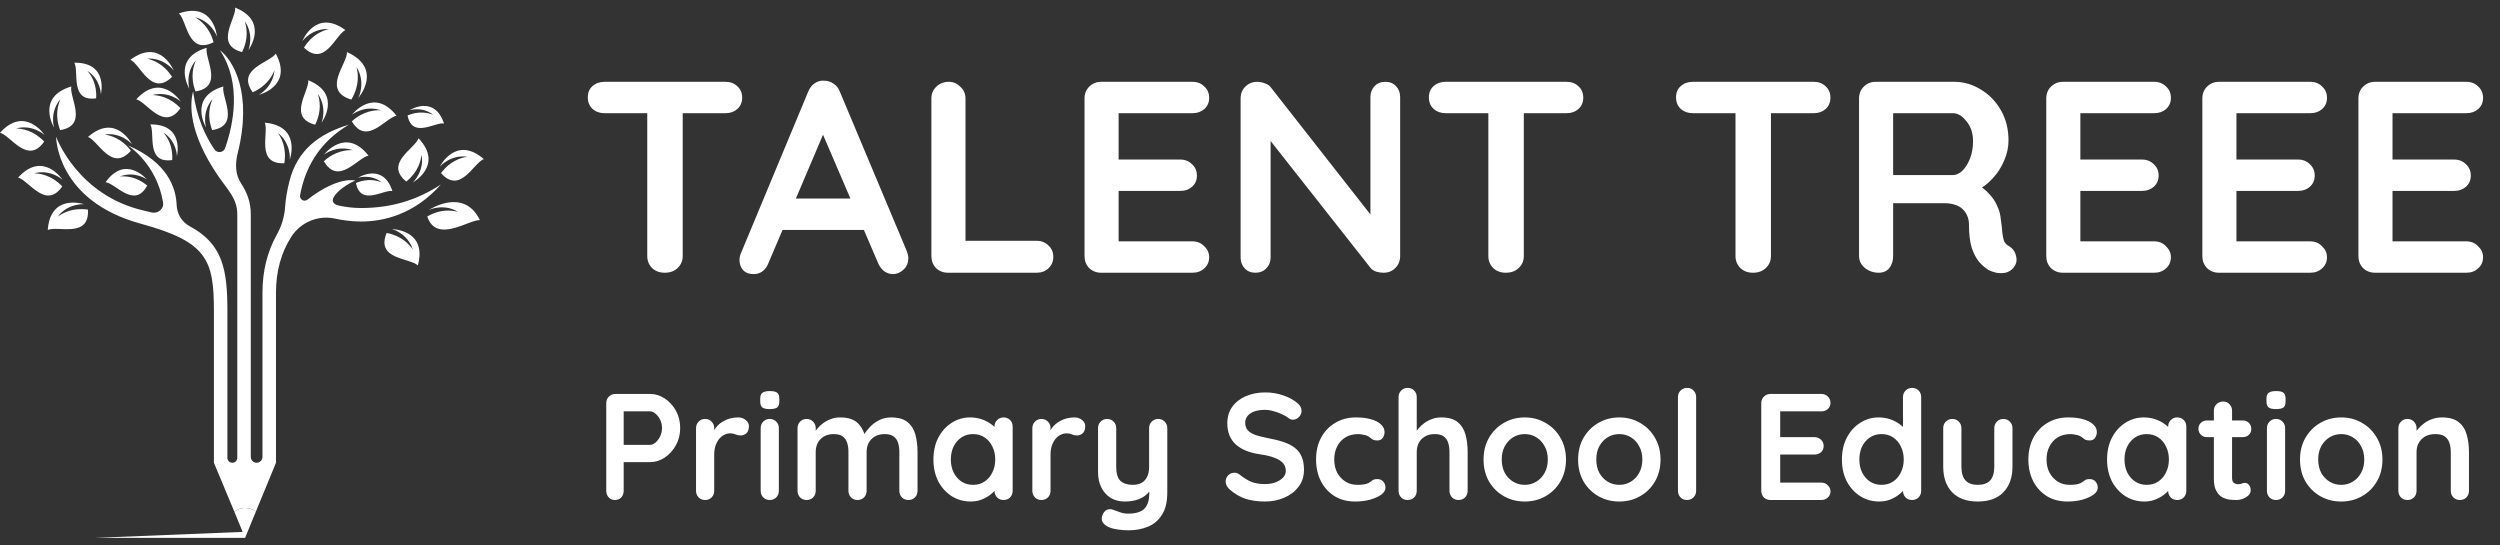<svg xmlns="http://www.w3.org/2000/svg" width="165" height="36" viewBox="0 0 165 36" fill="none"><rect x="0" y="0" width="165" height="36" fill="#333333" stroke="none"/><path d="M29.098 12.176C27.576 13.175 25.89 13.727 23.835 13.73C23.833 13.73 23.831 13.73 23.828 13.73C23.313 13.73 22.84 13.664 22.436 13.585C21.163 13.338 22.794 12.158 23.456 11.92C23.456 11.92 22.365 11.572 20.287 13.18C20.069 13.349 19.758 13.163 19.805 12.891C19.845 12.659 19.9 12.414 19.971 12.161C20.451 10.463 21.477 9.144 23.024 8.232C21.074 8.811 19.626 9.896 19.103 11.956C18.94 12.599 18.847 13.183 18.817 13.659C18.776 14.308 18.579 14.934 18.262 15.502C17.639 16.618 17.323 17.896 17.323 19.32V30.156C17.323 30.369 17.15 30.542 16.937 30.542C16.724 30.542 16.552 30.369 16.552 30.156V14.155C16.552 13.314 16.288 12.676 15.912 12.105C15.526 11.521 15.514 10.803 15.685 10.123C16.69 6.124 15.38 3.972 14.517 3.315C15.968 5.512 15.405 8.204 14.86 9.77C14.752 10.081 14.339 10.133 14.154 9.861C13.552 8.978 12.997 7.818 12.742 6.034C12.537 6.839 12.401 8.699 14.417 11.639C15.049 12.559 15.661 13.104 15.661 14.154V30.215C15.661 30.396 15.515 30.542 15.334 30.542C15.154 30.542 15.008 30.396 15.008 30.215V20.508C15.008 17.809 14.708 16.101 12.527 14.936C12.004 14.658 11.681 14.118 11.658 13.526C11.613 12.349 11.022 10.7 8.429 9.589C8.429 9.589 10.34 10.778 10.764 13.369C10.833 13.788 10.415 14.125 10.003 14.021C9.839 13.979 9.67 13.938 9.496 13.899C5.115 12.901 3.715 9.059 3.702 9.021C3.702 9.021 3.702 13.242 9.298 14.767C13.656 15.955 14.118 17.139 14.118 20.508V30.543L15.468 33.775C15.73 33.575 16.229 33.347 16.894 33.75L18.215 30.543V19.321C18.215 17.913 18.549 16.685 19.226 15.627C19.844 14.662 21.002 14.181 22.12 14.429C22.596 14.535 23.167 14.617 23.798 14.62C23.808 14.62 23.818 14.62 23.828 14.62C25.294 14.62 27.326 14.172 29.098 12.176Z" fill="white"></path><path d="M25.877 15.12C25.877 15.12 26.899 15.393 27.247 16.468C27.013 16.137 26.527 15.57 25.518 15.374C24.782 17.139 27.057 17.017 27.577 17.517C28.222 15.155 25.877 15.12 25.877 15.12Z" fill="white"></path><path d="M21.374 10.642C22.348 12.287 23.611 10.391 24.323 10.274C22.815 8.344 21.384 10.203 21.384 10.203C21.384 10.203 22.215 9.547 23.284 9.91C22.879 9.9 22.134 9.95 21.374 10.642Z" fill="white"></path><path d="M23.232 7.569C23.232 7.569 24.062 6.912 25.132 7.276C24.727 7.266 23.982 7.316 23.222 8.008C24.196 9.653 25.459 7.757 26.171 7.639C24.662 5.71 23.232 7.569 23.232 7.569Z" fill="white"></path><path d="M12.904 6.035C14.793 5.731 13.491 3.862 13.642 3.155C11.295 3.852 12.499 5.864 12.499 5.864C12.499 5.864 12.193 4.851 12.924 3.989C12.767 4.363 12.54 5.074 12.904 6.035Z" fill="white"></path><path d="M3.988 6.542C3.831 6.916 3.604 7.627 3.969 8.588C5.857 8.284 4.555 6.415 4.707 5.708C2.359 6.405 3.564 8.417 3.564 8.417C3.564 8.417 3.258 7.404 3.988 6.542Z" fill="white"></path><path d="M13.599 8.417C13.599 8.417 13.293 7.404 14.023 6.542C13.866 6.916 13.639 7.627 14.004 8.588C15.892 8.284 14.591 6.415 14.742 5.708C12.394 6.405 13.599 8.417 13.599 8.417Z" fill="white"></path><path d="M21.698 1.919C21.306 2.02 20.603 2.272 20.06 3.144C21.447 4.462 22.143 2.293 22.796 1.984C20.818 0.541 19.95 2.719 19.95 2.719C19.95 2.719 20.57 1.861 21.698 1.919Z" fill="white"></path><path d="M23.494 12.076C23.799 13.632 25.31 12.501 25.9 12.607C25.257 10.682 23.624 11.736 23.624 11.736C23.624 11.736 24.455 11.454 25.189 12.035C24.875 11.915 24.279 11.746 23.494 12.076Z" fill="white"></path><path d="M26.898 7.619C27.203 9.175 28.715 8.044 29.304 8.15C28.661 6.225 27.029 7.279 27.029 7.279C27.029 7.279 27.859 6.997 28.593 7.578C28.279 7.458 27.684 7.29 26.898 7.619Z" fill="white"></path><path d="M30.841 10.343C30.442 10.411 29.72 10.602 29.106 11.426C30.376 12.856 31.253 10.753 31.93 10.501C30.082 8.896 29.032 10.993 29.032 10.993C29.032 10.993 29.723 10.19 30.841 10.343Z" fill="white"></path><path d="M26.815 11.984C27.613 11.336 27.774 10.607 27.825 10.206C28.024 11.318 27.25 12.04 27.25 12.04C27.25 12.04 29.303 10.905 27.623 9.124C27.399 9.81 25.334 10.772 26.815 11.984Z" fill="white"></path><path d="M20.8 8.232C21.256 7.31 21.099 6.581 20.978 6.194C21.622 7.122 21.22 8.101 21.22 8.101C21.22 8.101 22.613 6.215 20.344 5.295C20.426 6.012 18.95 7.747 20.8 8.232Z" fill="white"></path><path d="M16.679 6.091C17.618 5.672 17.963 5.011 18.117 4.636C18.02 5.761 17.085 6.258 17.085 6.258C17.085 6.258 19.362 5.695 18.202 3.538C17.808 4.143 15.564 4.537 16.679 6.091Z" fill="white"></path><path d="M8.995 6.557C9.697 6.727 10.819 8.71 11.91 7.139C11.202 6.394 10.463 6.29 10.057 6.271C11.15 5.986 11.931 6.7 11.931 6.7C11.931 6.7 10.639 4.743 8.995 6.557Z" fill="white"></path><path d="M4.109 12.303C3.401 11.559 2.662 11.455 2.257 11.435C3.349 11.15 4.13 11.865 4.13 11.865C4.13 11.865 2.838 9.908 1.194 11.722C1.896 11.891 3.018 13.874 4.109 12.303Z" fill="white"></path><path d="M3.811 14.297C4.494 13.398 5.55 13.478 5.55 13.478C5.55 13.478 3.325 12.736 3.152 15.179C3.809 14.879 5.916 15.745 5.804 13.836C4.787 13.687 4.141 14.063 3.811 14.297Z" fill="white"></path><path d="M2.915 9.343C2.207 8.598 1.468 8.495 1.063 8.475C2.155 8.189 2.937 8.904 2.937 8.904C2.937 8.904 1.644 6.947 0 8.762C0.702 8.931 1.824 10.914 2.915 9.343Z" fill="white"></path><path d="M15.976 3.437C16.432 2.516 16.274 1.786 16.154 1.399C16.798 2.327 16.395 3.306 16.395 3.306C16.395 3.306 17.788 1.42 15.519 0.5C15.602 1.218 14.126 2.953 15.976 3.437Z" fill="white"></path><path d="M14.094 2.788C13.827 1.795 13.227 1.351 12.88 1.141C13.977 1.412 14.322 2.413 14.322 2.413C14.322 2.413 14.121 0.076 11.81 0.886C12.346 1.37 12.385 3.647 14.094 2.788Z" fill="white"></path><path d="M23.187 6.574C23.753 5.621 23.634 4.839 23.53 4.423C24.167 5.44 23.656 6.457 23.656 6.457C23.656 6.457 25.318 4.528 22.9 3.437C22.938 4.202 21.197 5.966 23.187 6.574Z" fill="white"></path><path d="M18.763 10.776C18.934 9.763 18.573 9.11 18.345 8.774C19.229 9.476 19.127 10.53 19.127 10.53C19.127 10.53 19.916 8.321 17.477 8.096C17.764 8.76 16.852 10.847 18.763 10.776Z" fill="white"></path><path d="M8.637 9.949C8.019 9.128 7.297 8.941 6.896 8.876C8.014 8.717 8.708 9.516 8.708 9.516C8.708 9.516 7.648 7.424 5.808 9.039C6.486 9.287 7.374 11.385 8.637 9.949Z" fill="white"></path><path d="M11.676 10.302C11.676 10.302 12.197 8.189 9.925 8.211C10.252 8.796 9.607 10.809 11.364 10.563C11.426 9.612 11.031 9.043 10.79 8.754C11.672 9.32 11.676 10.302 11.676 10.302Z" fill="white"></path><path d="M6.345 6.49C6.407 5.538 6.012 4.969 5.771 4.681C6.653 5.245 6.658 6.228 6.658 6.228C6.658 6.228 7.178 4.115 4.906 4.137C5.232 4.722 4.588 6.735 6.345 6.49Z" fill="white"></path><path d="M9.689 11.84C9.689 11.84 8.287 10.176 6.968 12.025C7.633 12.106 8.881 13.811 9.717 12.246C8.984 11.636 8.291 11.621 7.917 11.646C8.892 11.265 9.689 11.84 9.689 11.84Z" fill="white"></path><path d="M11.357 5.077C10.806 4.21 10.101 3.965 9.708 3.868C10.835 3.799 11.463 4.65 11.463 4.65C11.463 4.65 10.573 2.481 8.609 3.944C9.266 4.246 9.984 6.408 11.357 5.077Z" fill="white"></path><path d="M28.301 13.86C28.301 13.86 29.252 13.395 30.22 13.977C29.826 13.882 29.088 13.772 28.198 14.287C28.802 16.102 30.951 14.49 31.672 14.526C30.607 12.321 28.301 13.86 28.301 13.86Z" fill="white"></path><path d="M15.468 33.775L16.014 35.106L6.237 35.5H16.176L16.894 33.749C16.23 33.346 15.73 33.574 15.468 33.775Z" fill="white"></path><path d="M43.871 18C43.535 18 43.259 17.898 43.043 17.694C42.827 17.478 42.719 17.214 42.719 16.902V6.462H45.059V16.902C45.059 17.214 44.945 17.478 44.717 17.694C44.501 17.898 44.219 18 43.871 18ZM39.893 7.47C39.581 7.47 39.317 7.374 39.101 7.182C38.897 6.99 38.795 6.738 38.795 6.426C38.795 6.114 38.897 5.868 39.101 5.688C39.317 5.496 39.581 5.4 39.893 5.4H47.885C48.197 5.4 48.455 5.496 48.659 5.688C48.875 5.88 48.983 6.132 48.983 6.444C48.983 6.756 48.875 7.008 48.659 7.2C48.455 7.38 48.197 7.47 47.885 7.47H39.893ZM54.602 8.226L50.714 17.37C50.63 17.598 50.498 17.778 50.318 17.91C50.15 18.03 49.964 18.09 49.76 18.09C49.436 18.09 49.196 18 49.04 17.82C48.884 17.64 48.806 17.418 48.806 17.154C48.806 17.046 48.824 16.932 48.86 16.812L53.342 6.048C53.438 5.808 53.582 5.622 53.774 5.49C53.978 5.358 54.194 5.304 54.422 5.328C54.638 5.328 54.836 5.394 55.016 5.526C55.208 5.646 55.346 5.82 55.43 6.048L59.858 16.596C59.918 16.752 59.948 16.896 59.948 17.028C59.948 17.352 59.84 17.61 59.624 17.802C59.42 17.994 59.192 18.09 58.94 18.09C58.724 18.09 58.526 18.024 58.346 17.892C58.178 17.76 58.046 17.58 57.95 17.352L54.08 8.334L54.602 8.226ZM51.272 15.174L52.262 13.104H57.122L57.464 15.174H51.272ZM68.42 15.894C68.732 15.894 68.99 15.996 69.194 16.2C69.41 16.392 69.518 16.644 69.518 16.956C69.518 17.256 69.41 17.508 69.194 17.712C68.99 17.904 68.732 18 68.42 18H62.57C62.258 18 61.994 17.898 61.778 17.694C61.574 17.478 61.472 17.214 61.472 16.902V6.498C61.472 6.186 61.58 5.928 61.796 5.724C62.012 5.508 62.288 5.4 62.624 5.4C62.912 5.4 63.164 5.508 63.38 5.724C63.608 5.928 63.722 6.186 63.722 6.498V16.2L63.326 15.894H68.42ZM72.677 5.4H78.707C79.019 5.4 79.278 5.502 79.481 5.706C79.698 5.898 79.805 6.15 79.805 6.462C79.805 6.762 79.698 7.008 79.481 7.2C79.278 7.38 79.019 7.47 78.707 7.47H73.668L73.829 7.164V10.674L73.686 10.53H77.897C78.21 10.53 78.468 10.632 78.671 10.836C78.888 11.028 78.996 11.28 78.996 11.592C78.996 11.892 78.888 12.138 78.671 12.33C78.468 12.51 78.21 12.6 77.897 12.6H73.74L73.829 12.456V16.092L73.686 15.93H78.707C79.019 15.93 79.278 16.038 79.481 16.254C79.698 16.458 79.805 16.698 79.805 16.974C79.805 17.274 79.698 17.52 79.481 17.712C79.278 17.904 79.019 18 78.707 18H72.677C72.365 18 72.102 17.898 71.885 17.694C71.681 17.478 71.579 17.214 71.579 16.902V6.498C71.579 6.186 71.681 5.928 71.885 5.724C72.102 5.508 72.365 5.4 72.677 5.4ZM91.438 5.4C91.726 5.4 91.96 5.496 92.14 5.688C92.32 5.88 92.41 6.12 92.41 6.408V16.902C92.41 17.214 92.302 17.478 92.086 17.694C91.882 17.898 91.624 18 91.312 18C91.156 18 90.994 17.976 90.826 17.928C90.67 17.868 90.55 17.79 90.466 17.694L83.392 8.712L83.86 8.424V16.992C83.86 17.28 83.764 17.52 83.572 17.712C83.392 17.904 83.152 18 82.852 18C82.564 18 82.33 17.904 82.15 17.712C81.97 17.52 81.88 17.28 81.88 16.992V6.498C81.88 6.186 81.982 5.928 82.186 5.724C82.402 5.508 82.666 5.4 82.978 5.4C83.146 5.4 83.32 5.436 83.5 5.508C83.68 5.568 83.812 5.664 83.896 5.796L90.754 14.544L90.448 14.76V6.408C90.448 6.12 90.538 5.88 90.718 5.688C90.898 5.496 91.138 5.4 91.438 5.4ZM99.383 18C99.047 18 98.771 17.898 98.555 17.694C98.339 17.478 98.231 17.214 98.231 16.902V6.462H100.571V16.902C100.571 17.214 100.457 17.478 100.229 17.694C100.013 17.898 99.731 18 99.383 18ZM95.405 7.47C95.093 7.47 94.829 7.374 94.613 7.182C94.409 6.99 94.307 6.738 94.307 6.426C94.307 6.114 94.409 5.868 94.613 5.688C94.829 5.496 95.093 5.4 95.405 5.4H103.397C103.709 5.4 103.967 5.496 104.171 5.688C104.387 5.88 104.495 6.132 104.495 6.444C104.495 6.756 104.387 7.008 104.171 7.2C103.967 7.38 103.709 7.47 103.397 7.47H95.405ZM115.695 18C115.359 18 115.083 17.898 114.867 17.694C114.651 17.478 114.543 17.214 114.543 16.902V6.462H116.883V16.902C116.883 17.214 116.769 17.478 116.541 17.694C116.325 17.898 116.043 18 115.695 18ZM111.717 7.47C111.405 7.47 111.141 7.374 110.925 7.182C110.721 6.99 110.619 6.738 110.619 6.426C110.619 6.114 110.721 5.868 110.925 5.688C111.141 5.496 111.405 5.4 111.717 5.4H119.709C120.021 5.4 120.279 5.496 120.483 5.688C120.699 5.88 120.807 6.132 120.807 6.444C120.807 6.756 120.699 7.008 120.483 7.2C120.279 7.38 120.021 7.47 119.709 7.47H111.717ZM123.993 18C123.657 18 123.357 17.898 123.093 17.694C122.829 17.478 122.697 17.214 122.697 16.902V6.498C122.697 6.186 122.799 5.928 123.003 5.724C123.219 5.508 123.483 5.4 123.795 5.4H128.979C129.603 5.4 130.185 5.568 130.725 5.904C131.277 6.228 131.721 6.684 132.057 7.272C132.393 7.848 132.561 8.514 132.561 9.27C132.561 9.726 132.465 10.17 132.273 10.602C132.093 11.034 131.841 11.424 131.517 11.772C131.205 12.12 130.851 12.39 130.455 12.582L130.473 12.168C130.809 12.348 131.085 12.564 131.301 12.816C131.529 13.056 131.703 13.32 131.823 13.608C131.955 13.884 132.033 14.184 132.057 14.508C132.105 14.808 132.135 15.072 132.147 15.3C132.171 15.528 132.207 15.72 132.255 15.876C132.315 16.032 132.423 16.152 132.579 16.236C132.843 16.392 133.005 16.62 133.065 16.92C133.137 17.208 133.071 17.466 132.867 17.694C132.735 17.85 132.567 17.952 132.363 18C132.159 18.036 131.955 18.036 131.751 18C131.547 17.952 131.379 17.892 131.247 17.82C131.043 17.7 130.839 17.526 130.635 17.298C130.431 17.058 130.263 16.74 130.131 16.344C130.011 15.948 129.951 15.438 129.951 14.814C129.951 14.61 129.915 14.424 129.843 14.256C129.771 14.076 129.669 13.926 129.537 13.806C129.405 13.674 129.237 13.578 129.033 13.518C128.829 13.446 128.589 13.41 128.313 13.41H124.677L124.947 12.996V16.902C124.947 17.214 124.863 17.478 124.695 17.694C124.527 17.898 124.293 18 123.993 18ZM124.695 11.556H128.889C129.105 11.556 129.315 11.46 129.519 11.268C129.723 11.064 129.891 10.794 130.023 10.458C130.155 10.11 130.221 9.732 130.221 9.324C130.221 8.796 130.077 8.358 129.789 8.01C129.513 7.65 129.213 7.47 128.889 7.47H124.731L124.947 6.894V11.988L124.695 11.556ZM136.152 5.4H142.182C142.494 5.4 142.752 5.502 142.956 5.706C143.172 5.898 143.28 6.15 143.28 6.462C143.28 6.762 143.172 7.008 142.956 7.2C142.752 7.38 142.494 7.47 142.182 7.47H137.142L137.304 7.164V10.674L137.16 10.53H141.372C141.684 10.53 141.942 10.632 142.146 10.836C142.362 11.028 142.47 11.28 142.47 11.592C142.47 11.892 142.362 12.138 142.146 12.33C141.942 12.51 141.684 12.6 141.372 12.6H137.214L137.304 12.456V16.092L137.16 15.93H142.182C142.494 15.93 142.752 16.038 142.956 16.254C143.172 16.458 143.28 16.698 143.28 16.974C143.28 17.274 143.172 17.52 142.956 17.712C142.752 17.904 142.494 18 142.182 18H136.152C135.84 18 135.576 17.898 135.36 17.694C135.156 17.478 135.054 17.214 135.054 16.902V6.498C135.054 6.186 135.156 5.928 135.36 5.724C135.576 5.508 135.84 5.4 136.152 5.4ZM146.453 5.4H152.483C152.795 5.4 153.053 5.502 153.257 5.706C153.473 5.898 153.581 6.15 153.581 6.462C153.581 6.762 153.473 7.008 153.257 7.2C153.053 7.38 152.795 7.47 152.483 7.47H147.443L147.605 7.164V10.674L147.461 10.53H151.673C151.985 10.53 152.243 10.632 152.447 10.836C152.663 11.028 152.771 11.28 152.771 11.592C152.771 11.892 152.663 12.138 152.447 12.33C152.243 12.51 151.985 12.6 151.673 12.6H147.515L147.605 12.456V16.092L147.461 15.93H152.483C152.795 15.93 153.053 16.038 153.257 16.254C153.473 16.458 153.581 16.698 153.581 16.974C153.581 17.274 153.473 17.52 153.257 17.712C153.053 17.904 152.795 18 152.483 18H146.453C146.141 18 145.877 17.898 145.661 17.694C145.457 17.478 145.355 17.214 145.355 16.902V6.498C145.355 6.186 145.457 5.928 145.661 5.724C145.877 5.508 146.141 5.4 146.453 5.4ZM156.754 5.4H162.784C163.096 5.4 163.354 5.502 163.558 5.706C163.774 5.898 163.882 6.15 163.882 6.462C163.882 6.762 163.774 7.008 163.558 7.2C163.354 7.38 163.096 7.47 162.784 7.47H157.744L157.906 7.164V10.674L157.762 10.53H161.974C162.286 10.53 162.544 10.632 162.748 10.836C162.964 11.028 163.072 11.28 163.072 11.592C163.072 11.892 162.964 12.138 162.748 12.33C162.544 12.51 162.286 12.6 161.974 12.6H157.816L157.906 12.456V16.092L157.762 15.93H162.784C163.096 15.93 163.354 16.038 163.558 16.254C163.774 16.458 163.882 16.698 163.882 16.974C163.882 17.274 163.774 17.52 163.558 17.712C163.354 17.904 163.096 18 162.784 18H156.754C156.442 18 156.178 17.898 155.962 17.694C155.758 17.478 155.656 17.214 155.656 16.902V6.498C155.656 6.186 155.758 5.928 155.962 5.724C156.178 5.508 156.442 5.4 156.754 5.4Z" fill="white"></path><path d="M42.903 26C43.249 26 43.573 26.1 43.873 26.3C44.179 26.5 44.426 26.77 44.613 27.11C44.799 27.45 44.893 27.83 44.893 28.25C44.893 28.663 44.799 29.04 44.613 29.38C44.426 29.72 44.179 29.993 43.873 30.2C43.573 30.4 43.249 30.5 42.903 30.5H41.063L41.163 30.32V32.39C41.163 32.563 41.109 32.71 41.003 32.83C40.896 32.943 40.756 33 40.583 33C40.416 33 40.279 32.943 40.173 32.83C40.066 32.71 40.013 32.563 40.013 32.39V26.61C40.013 26.437 40.069 26.293 40.183 26.18C40.303 26.06 40.449 26 40.623 26H42.903ZM42.903 29.36C43.029 29.36 43.153 29.307 43.273 29.2C43.393 29.093 43.493 28.957 43.573 28.79C43.653 28.617 43.693 28.437 43.693 28.25C43.693 28.057 43.653 27.877 43.573 27.71C43.493 27.543 43.393 27.41 43.273 27.31C43.153 27.203 43.029 27.15 42.903 27.15H41.043L41.163 26.97V29.52L41.053 29.36H42.903ZM46.538 33C46.365 33 46.221 32.943 46.108 32.83C45.995 32.71 45.938 32.563 45.938 32.39V28.26C45.938 28.087 45.995 27.943 46.108 27.83C46.221 27.71 46.365 27.65 46.538 27.65C46.711 27.65 46.855 27.71 46.968 27.83C47.081 27.943 47.138 28.087 47.138 28.26V29.2L47.068 28.53C47.141 28.37 47.235 28.23 47.348 28.11C47.468 27.983 47.601 27.88 47.748 27.8C47.895 27.713 48.051 27.65 48.218 27.61C48.385 27.57 48.551 27.55 48.718 27.55C48.918 27.55 49.085 27.607 49.218 27.72C49.358 27.833 49.428 27.967 49.428 28.12C49.428 28.34 49.371 28.5 49.258 28.6C49.145 28.693 49.021 28.74 48.888 28.74C48.761 28.74 48.645 28.717 48.538 28.67C48.438 28.623 48.321 28.6 48.188 28.6C48.068 28.6 47.945 28.63 47.818 28.69C47.698 28.743 47.585 28.83 47.478 28.95C47.378 29.07 47.295 29.22 47.228 29.4C47.168 29.573 47.138 29.78 47.138 30.02V32.39C47.138 32.563 47.081 32.71 46.968 32.83C46.855 32.943 46.711 33 46.538 33ZM51.404 32.39C51.404 32.563 51.347 32.71 51.234 32.83C51.121 32.943 50.977 33 50.804 33C50.631 33 50.487 32.943 50.374 32.83C50.261 32.71 50.204 32.563 50.204 32.39V28.26C50.204 28.087 50.261 27.943 50.374 27.83C50.487 27.71 50.631 27.65 50.804 27.65C50.977 27.65 51.121 27.71 51.234 27.83C51.347 27.943 51.404 28.087 51.404 28.26V32.39ZM50.794 27C50.567 27 50.407 26.963 50.314 26.89C50.221 26.817 50.174 26.687 50.174 26.5V26.31C50.174 26.117 50.224 25.987 50.324 25.92C50.431 25.847 50.591 25.81 50.804 25.81C51.037 25.81 51.201 25.847 51.294 25.92C51.387 25.993 51.434 26.123 51.434 26.31V26.5C51.434 26.693 51.384 26.827 51.284 26.9C51.184 26.967 51.021 27 50.794 27ZM55.447 27.55C55.981 27.55 56.374 27.68 56.627 27.94C56.881 28.193 57.047 28.523 57.127 28.93L56.957 28.84L57.037 28.68C57.117 28.527 57.241 28.363 57.407 28.19C57.574 28.01 57.774 27.86 58.007 27.74C58.247 27.613 58.514 27.55 58.807 27.55C59.287 27.55 59.651 27.653 59.897 27.86C60.151 28.067 60.324 28.343 60.417 28.69C60.511 29.03 60.557 29.41 60.557 29.83V32.39C60.557 32.563 60.501 32.71 60.387 32.83C60.274 32.943 60.131 33 59.957 33C59.784 33 59.641 32.943 59.527 32.83C59.414 32.71 59.357 32.563 59.357 32.39V29.83C59.357 29.61 59.331 29.413 59.277 29.24C59.224 29.06 59.127 28.917 58.987 28.81C58.847 28.703 58.647 28.65 58.387 28.65C58.134 28.65 57.917 28.703 57.737 28.81C57.557 28.917 57.421 29.06 57.327 29.24C57.241 29.413 57.197 29.61 57.197 29.83V32.39C57.197 32.563 57.141 32.71 57.027 32.83C56.914 32.943 56.771 33 56.597 33C56.424 33 56.281 32.943 56.167 32.83C56.054 32.71 55.997 32.563 55.997 32.39V29.83C55.997 29.61 55.971 29.413 55.917 29.24C55.864 29.06 55.767 28.917 55.627 28.81C55.487 28.703 55.287 28.65 55.027 28.65C54.774 28.65 54.557 28.703 54.377 28.81C54.197 28.917 54.061 29.06 53.967 29.24C53.881 29.413 53.837 29.61 53.837 29.83V32.39C53.837 32.563 53.781 32.71 53.667 32.83C53.554 32.943 53.411 33 53.237 33C53.064 33 52.921 32.943 52.807 32.83C52.694 32.71 52.637 32.563 52.637 32.39V28.26C52.637 28.087 52.694 27.943 52.807 27.83C52.921 27.71 53.064 27.65 53.237 27.65C53.411 27.65 53.554 27.71 53.667 27.83C53.781 27.943 53.837 28.087 53.837 28.26V28.69L53.687 28.66C53.747 28.547 53.831 28.427 53.937 28.3C54.044 28.167 54.174 28.043 54.327 27.93C54.481 27.817 54.651 27.727 54.837 27.66C55.024 27.587 55.227 27.55 55.447 27.55ZM66.236 27.55C66.409 27.55 66.553 27.607 66.666 27.72C66.779 27.833 66.836 27.98 66.836 28.16V32.39C66.836 32.563 66.779 32.71 66.666 32.83C66.553 32.943 66.409 33 66.236 33C66.063 33 65.919 32.943 65.806 32.83C65.693 32.71 65.636 32.563 65.636 32.39V31.9L65.856 31.99C65.856 32.077 65.809 32.183 65.716 32.31C65.623 32.43 65.496 32.55 65.336 32.67C65.176 32.79 64.986 32.893 64.766 32.98C64.553 33.06 64.319 33.1 64.066 33.1C63.606 33.1 63.189 32.983 62.816 32.75C62.443 32.51 62.146 32.183 61.926 31.77C61.713 31.35 61.606 30.87 61.606 30.33C61.606 29.783 61.713 29.303 61.926 28.89C62.146 28.47 62.439 28.143 62.806 27.91C63.173 27.67 63.579 27.55 64.026 27.55C64.313 27.55 64.576 27.593 64.816 27.68C65.056 27.767 65.263 27.877 65.436 28.01C65.616 28.143 65.753 28.28 65.846 28.42C65.946 28.553 65.996 28.667 65.996 28.76L65.636 28.89V28.16C65.636 27.987 65.693 27.843 65.806 27.73C65.919 27.61 66.063 27.55 66.236 27.55ZM64.216 32C64.509 32 64.766 31.927 64.986 31.78C65.206 31.633 65.376 31.433 65.496 31.18C65.623 30.927 65.686 30.643 65.686 30.33C65.686 30.01 65.623 29.723 65.496 29.47C65.376 29.217 65.206 29.017 64.986 28.87C64.766 28.723 64.509 28.65 64.216 28.65C63.929 28.65 63.676 28.723 63.456 28.87C63.236 29.017 63.063 29.217 62.936 29.47C62.816 29.723 62.756 30.01 62.756 30.33C62.756 30.643 62.816 30.927 62.936 31.18C63.063 31.433 63.236 31.633 63.456 31.78C63.676 31.927 63.929 32 64.216 32ZM68.735 33C68.562 33 68.419 32.943 68.305 32.83C68.192 32.71 68.135 32.563 68.135 32.39V28.26C68.135 28.087 68.192 27.943 68.305 27.83C68.419 27.71 68.562 27.65 68.735 27.65C68.909 27.65 69.052 27.71 69.165 27.83C69.279 27.943 69.335 28.087 69.335 28.26V29.2L69.265 28.53C69.339 28.37 69.432 28.23 69.545 28.11C69.665 27.983 69.799 27.88 69.945 27.8C70.092 27.713 70.249 27.65 70.415 27.61C70.582 27.57 70.749 27.55 70.915 27.55C71.115 27.55 71.282 27.607 71.415 27.72C71.555 27.833 71.625 27.967 71.625 28.12C71.625 28.34 71.569 28.5 71.455 28.6C71.342 28.693 71.219 28.74 71.085 28.74C70.959 28.74 70.842 28.717 70.735 28.67C70.635 28.623 70.519 28.6 70.385 28.6C70.265 28.6 70.142 28.63 70.015 28.69C69.895 28.743 69.782 28.83 69.675 28.95C69.575 29.07 69.492 29.22 69.425 29.4C69.365 29.573 69.335 29.78 69.335 30.02V32.39C69.335 32.563 69.279 32.71 69.165 32.83C69.052 32.943 68.909 33 68.735 33ZM76.441 27.65C76.615 27.65 76.758 27.71 76.871 27.83C76.985 27.943 77.041 28.087 77.041 28.26V32.51C77.041 33.123 76.925 33.61 76.691 33.97C76.465 34.337 76.158 34.6 75.771 34.76C75.385 34.92 74.951 35 74.471 35C74.258 35 74.031 34.983 73.791 34.95C73.551 34.917 73.355 34.867 73.201 34.8C73.001 34.713 72.861 34.603 72.781 34.47C72.708 34.343 72.695 34.207 72.741 34.06C72.801 33.867 72.898 33.733 73.031 33.66C73.165 33.593 73.305 33.587 73.451 33.64C73.558 33.673 73.698 33.723 73.871 33.79C74.045 33.863 74.245 33.9 74.471 33.9C74.778 33.9 75.031 33.857 75.231 33.77C75.438 33.69 75.591 33.55 75.691 33.35C75.798 33.157 75.851 32.89 75.851 32.55V31.88L76.061 32.12C75.948 32.34 75.805 32.523 75.631 32.67C75.465 32.81 75.265 32.917 75.031 32.99C74.798 33.063 74.531 33.1 74.231 33.1C73.878 33.1 73.568 33.02 73.301 32.86C73.041 32.693 72.838 32.467 72.691 32.18C72.545 31.887 72.471 31.553 72.471 31.18V28.26C72.471 28.087 72.528 27.943 72.641 27.83C72.755 27.71 72.898 27.65 73.071 27.65C73.245 27.65 73.388 27.71 73.501 27.83C73.615 27.943 73.671 28.087 73.671 28.26V30.82C73.671 31.253 73.765 31.56 73.951 31.74C74.145 31.913 74.411 32 74.751 32C74.985 32 75.181 31.957 75.341 31.87C75.501 31.777 75.625 31.643 75.711 31.47C75.798 31.29 75.841 31.073 75.841 30.82V28.26C75.841 28.087 75.898 27.943 76.011 27.83C76.125 27.71 76.268 27.65 76.441 27.65ZM83.493 33.1C83.026 33.1 82.606 33.043 82.233 32.93C81.86 32.81 81.503 32.603 81.163 32.31C81.076 32.237 81.01 32.153 80.963 32.06C80.916 31.967 80.893 31.873 80.893 31.78C80.893 31.627 80.947 31.493 81.053 31.38C81.166 31.26 81.306 31.2 81.473 31.2C81.6 31.2 81.713 31.24 81.813 31.32C82.067 31.527 82.317 31.683 82.563 31.79C82.817 31.897 83.126 31.95 83.493 31.95C83.74 31.95 83.966 31.913 84.173 31.84C84.38 31.76 84.546 31.657 84.673 31.53C84.8 31.397 84.863 31.247 84.863 31.08C84.863 30.88 84.803 30.71 84.683 30.57C84.563 30.43 84.38 30.313 84.133 30.22C83.886 30.12 83.573 30.043 83.193 29.99C82.833 29.937 82.516 29.857 82.243 29.75C81.97 29.637 81.74 29.497 81.553 29.33C81.373 29.157 81.237 28.957 81.143 28.73C81.05 28.497 81.003 28.237 81.003 27.95C81.003 27.517 81.113 27.147 81.333 26.84C81.56 26.533 81.863 26.3 82.243 26.14C82.623 25.98 83.043 25.9 83.503 25.9C83.936 25.9 84.337 25.967 84.703 26.1C85.076 26.227 85.38 26.39 85.613 26.59C85.806 26.743 85.903 26.92 85.903 27.12C85.903 27.267 85.847 27.4 85.733 27.52C85.62 27.64 85.487 27.7 85.333 27.7C85.233 27.7 85.143 27.67 85.063 27.61C84.957 27.517 84.813 27.43 84.633 27.35C84.453 27.263 84.263 27.193 84.063 27.14C83.863 27.08 83.677 27.05 83.503 27.05C83.216 27.05 82.973 27.087 82.773 27.16C82.58 27.233 82.433 27.333 82.333 27.46C82.233 27.587 82.183 27.733 82.183 27.9C82.183 28.1 82.24 28.267 82.353 28.4C82.473 28.527 82.643 28.63 82.863 28.71C83.083 28.783 83.347 28.85 83.653 28.91C84.053 28.983 84.403 29.07 84.703 29.17C85.01 29.27 85.263 29.4 85.463 29.56C85.663 29.713 85.813 29.91 85.913 30.15C86.013 30.383 86.063 30.67 86.063 31.01C86.063 31.443 85.943 31.817 85.703 32.13C85.463 32.443 85.147 32.683 84.753 32.85C84.367 33.017 83.947 33.1 83.493 33.1ZM89.49 27.55C89.87 27.55 90.2 27.59 90.48 27.67C90.767 27.75 90.987 27.863 91.14 28.01C91.3 28.15 91.38 28.32 91.38 28.52C91.38 28.653 91.34 28.78 91.26 28.9C91.18 29.013 91.063 29.07 90.91 29.07C90.803 29.07 90.713 29.057 90.64 29.03C90.573 28.997 90.513 28.957 90.46 28.91C90.407 28.863 90.343 28.82 90.27 28.78C90.203 28.74 90.1 28.71 89.96 28.69C89.827 28.663 89.727 28.65 89.66 28.65C89.32 28.65 89.03 28.723 88.79 28.87C88.557 29.017 88.377 29.217 88.25 29.47C88.123 29.717 88.06 30.003 88.06 30.33C88.06 30.65 88.123 30.937 88.25 31.19C88.383 31.437 88.563 31.633 88.79 31.78C89.023 31.927 89.29 32 89.59 32C89.757 32 89.9 31.99 90.02 31.97C90.14 31.95 90.24 31.92 90.32 31.88C90.413 31.827 90.497 31.77 90.57 31.71C90.643 31.65 90.753 31.62 90.9 31.62C91.073 31.62 91.207 31.677 91.3 31.79C91.393 31.897 91.44 32.03 91.44 32.19C91.44 32.357 91.347 32.51 91.16 32.65C90.973 32.783 90.727 32.893 90.42 32.98C90.12 33.06 89.793 33.1 89.44 33.1C88.913 33.1 88.457 32.98 88.07 32.74C87.683 32.493 87.383 32.16 87.17 31.74C86.963 31.32 86.86 30.85 86.86 30.33C86.86 29.783 86.97 29.303 87.19 28.89C87.417 28.47 87.727 28.143 88.12 27.91C88.52 27.67 88.977 27.55 89.49 27.55ZM95.115 27.55C95.595 27.55 95.959 27.653 96.205 27.86C96.459 28.067 96.632 28.343 96.725 28.69C96.819 29.03 96.865 29.41 96.865 29.83V32.39C96.865 32.563 96.809 32.71 96.695 32.83C96.582 32.943 96.439 33 96.265 33C96.092 33 95.949 32.943 95.835 32.83C95.722 32.71 95.665 32.563 95.665 32.39V29.83C95.665 29.61 95.639 29.413 95.585 29.24C95.532 29.06 95.435 28.917 95.295 28.81C95.155 28.703 94.955 28.65 94.695 28.65C94.442 28.65 94.225 28.703 94.045 28.81C93.865 28.917 93.729 29.06 93.635 29.24C93.549 29.413 93.505 29.61 93.505 29.83V32.39C93.505 32.563 93.449 32.71 93.335 32.83C93.222 32.943 93.079 33 92.905 33C92.732 33 92.589 32.943 92.475 32.83C92.362 32.71 92.305 32.563 92.305 32.39V26.21C92.305 26.037 92.362 25.893 92.475 25.78C92.589 25.66 92.732 25.6 92.905 25.6C93.079 25.6 93.222 25.66 93.335 25.78C93.449 25.893 93.505 26.037 93.505 26.21V28.69L93.355 28.66C93.415 28.547 93.499 28.427 93.605 28.3C93.712 28.167 93.842 28.043 93.995 27.93C94.149 27.817 94.319 27.727 94.505 27.66C94.692 27.587 94.895 27.55 95.115 27.55ZM103.355 30.33C103.355 30.877 103.231 31.36 102.985 31.78C102.745 32.193 102.418 32.517 102.005 32.75C101.598 32.983 101.141 33.1 100.635 33.1C100.128 33.1 99.668 32.983 99.255 32.75C98.848 32.517 98.521 32.193 98.275 31.78C98.035 31.36 97.915 30.877 97.915 30.33C97.915 29.783 98.035 29.303 98.275 28.89C98.521 28.47 98.848 28.143 99.255 27.91C99.668 27.67 100.128 27.55 100.635 27.55C101.141 27.55 101.598 27.67 102.005 27.91C102.418 28.143 102.745 28.47 102.985 28.89C103.231 29.303 103.355 29.783 103.355 30.33ZM102.155 30.33C102.155 29.99 102.085 29.697 101.945 29.45C101.811 29.197 101.628 29 101.395 28.86C101.168 28.72 100.915 28.65 100.635 28.65C100.355 28.65 100.098 28.72 99.865 28.86C99.638 29 99.455 29.197 99.315 29.45C99.181 29.697 99.115 29.99 99.115 30.33C99.115 30.663 99.181 30.957 99.315 31.21C99.455 31.457 99.638 31.65 99.865 31.79C100.098 31.93 100.355 32 100.635 32C100.915 32 101.168 31.93 101.395 31.79C101.628 31.65 101.811 31.457 101.945 31.21C102.085 30.957 102.155 30.663 102.155 30.33ZM109.595 30.33C109.595 30.877 109.472 31.36 109.225 31.78C108.985 32.193 108.658 32.517 108.245 32.75C107.838 32.983 107.382 33.1 106.875 33.1C106.368 33.1 105.908 32.983 105.495 32.75C105.088 32.517 104.762 32.193 104.515 31.78C104.275 31.36 104.155 30.877 104.155 30.33C104.155 29.783 104.275 29.303 104.515 28.89C104.762 28.47 105.088 28.143 105.495 27.91C105.908 27.67 106.368 27.55 106.875 27.55C107.382 27.55 107.838 27.67 108.245 27.91C108.658 28.143 108.985 28.47 109.225 28.89C109.472 29.303 109.595 29.783 109.595 30.33ZM108.395 30.33C108.395 29.99 108.325 29.697 108.185 29.45C108.052 29.197 107.868 29 107.635 28.86C107.408 28.72 107.155 28.65 106.875 28.65C106.595 28.65 106.338 28.72 106.105 28.86C105.878 29 105.695 29.197 105.555 29.45C105.422 29.697 105.355 29.99 105.355 30.33C105.355 30.663 105.422 30.957 105.555 31.21C105.695 31.457 105.878 31.65 106.105 31.79C106.338 31.93 106.595 32 106.875 32C107.155 32 107.408 31.93 107.635 31.79C107.868 31.65 108.052 31.457 108.185 31.21C108.325 30.957 108.395 30.663 108.395 30.33ZM111.945 32.39C111.945 32.563 111.885 32.71 111.765 32.83C111.652 32.943 111.508 33 111.335 33C111.168 33 111.028 32.943 110.915 32.83C110.802 32.71 110.745 32.563 110.745 32.39V26.21C110.745 26.037 110.802 25.893 110.915 25.78C111.035 25.66 111.182 25.6 111.355 25.6C111.528 25.6 111.668 25.66 111.775 25.78C111.888 25.893 111.945 26.037 111.945 26.21V32.39ZM116.853 26H120.203C120.376 26 120.52 26.057 120.633 26.17C120.753 26.277 120.813 26.417 120.813 26.59C120.813 26.757 120.753 26.893 120.633 27C120.52 27.1 120.376 27.15 120.203 27.15H117.403L117.493 26.98V28.93L117.413 28.85H119.753C119.926 28.85 120.07 28.907 120.183 29.02C120.303 29.127 120.363 29.267 120.363 29.44C120.363 29.607 120.303 29.743 120.183 29.85C120.07 29.95 119.926 30 119.753 30H117.443L117.493 29.92V31.94L117.413 31.85H120.203C120.376 31.85 120.52 31.91 120.633 32.03C120.753 32.143 120.813 32.277 120.813 32.43C120.813 32.597 120.753 32.733 120.633 32.84C120.52 32.947 120.376 33 120.203 33H116.853C116.68 33 116.533 32.943 116.413 32.83C116.3 32.71 116.243 32.563 116.243 32.39V26.61C116.243 26.437 116.3 26.293 116.413 26.18C116.533 26.06 116.68 26 116.853 26ZM126.197 25.6C126.37 25.6 126.514 25.657 126.627 25.77C126.74 25.883 126.797 26.03 126.797 26.21V32.39C126.797 32.563 126.74 32.71 126.627 32.83C126.514 32.943 126.37 33 126.197 33C126.024 33 125.88 32.943 125.767 32.83C125.654 32.71 125.597 32.563 125.597 32.39V31.9L125.817 31.99C125.817 32.077 125.77 32.183 125.677 32.31C125.584 32.43 125.457 32.55 125.297 32.67C125.137 32.79 124.947 32.893 124.727 32.98C124.514 33.06 124.28 33.1 124.027 33.1C123.567 33.1 123.15 32.983 122.777 32.75C122.404 32.51 122.107 32.183 121.887 31.77C121.674 31.35 121.567 30.87 121.567 30.33C121.567 29.783 121.674 29.303 121.887 28.89C122.107 28.47 122.4 28.143 122.767 27.91C123.134 27.67 123.54 27.55 123.987 27.55C124.274 27.55 124.537 27.593 124.777 27.68C125.017 27.767 125.224 27.877 125.397 28.01C125.577 28.143 125.714 28.28 125.807 28.42C125.907 28.553 125.957 28.667 125.957 28.76L125.597 28.89V26.21C125.597 26.037 125.654 25.893 125.767 25.78C125.88 25.66 126.024 25.6 126.197 25.6ZM124.177 32C124.47 32 124.727 31.927 124.947 31.78C125.167 31.633 125.337 31.433 125.457 31.18C125.584 30.927 125.647 30.643 125.647 30.33C125.647 30.01 125.584 29.723 125.457 29.47C125.337 29.217 125.167 29.017 124.947 28.87C124.727 28.723 124.47 28.65 124.177 28.65C123.89 28.65 123.637 28.723 123.417 28.87C123.197 29.017 123.024 29.217 122.897 29.47C122.777 29.723 122.717 30.01 122.717 30.33C122.717 30.643 122.777 30.927 122.897 31.18C123.024 31.433 123.197 31.633 123.417 31.78C123.637 31.927 123.89 32 124.177 32ZM132.223 27.65C132.396 27.65 132.539 27.71 132.653 27.83C132.766 27.943 132.823 28.087 132.823 28.26V30.8C132.823 31.507 132.626 32.067 132.233 32.48C131.839 32.893 131.273 33.1 130.533 33.1C129.793 33.1 129.226 32.893 128.833 32.48C128.446 32.067 128.253 31.507 128.253 30.8V28.26C128.253 28.087 128.309 27.943 128.423 27.83C128.536 27.71 128.679 27.65 128.853 27.65C129.026 27.65 129.169 27.71 129.283 27.83C129.396 27.943 129.453 28.087 129.453 28.26V30.8C129.453 31.207 129.543 31.51 129.723 31.71C129.903 31.903 130.173 32 130.533 32C130.899 32 131.173 31.903 131.353 31.71C131.533 31.51 131.623 31.207 131.623 30.8V28.26C131.623 28.087 131.679 27.943 131.793 27.83C131.906 27.71 132.049 27.65 132.223 27.65ZM136.502 27.55C136.882 27.55 137.212 27.59 137.492 27.67C137.778 27.75 137.998 27.863 138.152 28.01C138.312 28.15 138.392 28.32 138.392 28.52C138.392 28.653 138.352 28.78 138.272 28.9C138.192 29.013 138.075 29.07 137.922 29.07C137.815 29.07 137.725 29.057 137.652 29.03C137.585 28.997 137.525 28.957 137.472 28.91C137.418 28.863 137.355 28.82 137.282 28.78C137.215 28.74 137.112 28.71 136.972 28.69C136.838 28.663 136.738 28.65 136.672 28.65C136.332 28.65 136.042 28.723 135.802 28.87C135.568 29.017 135.388 29.217 135.262 29.47C135.135 29.717 135.072 30.003 135.072 30.33C135.072 30.65 135.135 30.937 135.262 31.19C135.395 31.437 135.575 31.633 135.802 31.78C136.035 31.927 136.302 32 136.602 32C136.768 32 136.912 31.99 137.032 31.97C137.152 31.95 137.252 31.92 137.332 31.88C137.425 31.827 137.508 31.77 137.582 31.71C137.655 31.65 137.765 31.62 137.912 31.62C138.085 31.62 138.218 31.677 138.312 31.79C138.405 31.897 138.452 32.03 138.452 32.19C138.452 32.357 138.358 32.51 138.172 32.65C137.985 32.783 137.738 32.893 137.432 32.98C137.132 33.06 136.805 33.1 136.452 33.1C135.925 33.1 135.468 32.98 135.082 32.74C134.695 32.493 134.395 32.16 134.182 31.74C133.975 31.32 133.872 30.85 133.872 30.33C133.872 29.783 133.982 29.303 134.202 28.89C134.428 28.47 134.738 28.143 135.132 27.91C135.532 27.67 135.988 27.55 136.502 27.55ZM143.697 27.55C143.87 27.55 144.014 27.607 144.127 27.72C144.24 27.833 144.297 27.98 144.297 28.16V32.39C144.297 32.563 144.24 32.71 144.127 32.83C144.014 32.943 143.87 33 143.697 33C143.524 33 143.38 32.943 143.267 32.83C143.154 32.71 143.097 32.563 143.097 32.39V31.9L143.317 31.99C143.317 32.077 143.27 32.183 143.177 32.31C143.084 32.43 142.957 32.55 142.797 32.67C142.637 32.79 142.447 32.893 142.227 32.98C142.014 33.06 141.78 33.1 141.527 33.1C141.067 33.1 140.65 32.983 140.277 32.75C139.904 32.51 139.607 32.183 139.387 31.77C139.174 31.35 139.067 30.87 139.067 30.33C139.067 29.783 139.174 29.303 139.387 28.89C139.607 28.47 139.9 28.143 140.267 27.91C140.634 27.67 141.04 27.55 141.487 27.55C141.774 27.55 142.037 27.593 142.277 27.68C142.517 27.767 142.724 27.877 142.897 28.01C143.077 28.143 143.214 28.28 143.307 28.42C143.407 28.553 143.457 28.667 143.457 28.76L143.097 28.89V28.16C143.097 27.987 143.154 27.843 143.267 27.73C143.38 27.61 143.524 27.55 143.697 27.55ZM141.677 32C141.97 32 142.227 31.927 142.447 31.78C142.667 31.633 142.837 31.433 142.957 31.18C143.084 30.927 143.147 30.643 143.147 30.33C143.147 30.01 143.084 29.723 142.957 29.47C142.837 29.217 142.667 29.017 142.447 28.87C142.227 28.723 141.97 28.65 141.677 28.65C141.39 28.65 141.137 28.723 140.917 28.87C140.697 29.017 140.524 29.217 140.397 29.47C140.277 29.723 140.217 30.01 140.217 30.33C140.217 30.643 140.277 30.927 140.397 31.18C140.524 31.433 140.697 31.633 140.917 31.78C141.137 31.927 141.39 32 141.677 32ZM145.656 27.75H148.026C148.186 27.75 148.32 27.803 148.426 27.91C148.533 28.017 148.586 28.15 148.586 28.31C148.586 28.463 148.533 28.593 148.426 28.7C148.32 28.8 148.186 28.85 148.026 28.85H145.656C145.496 28.85 145.363 28.797 145.256 28.69C145.15 28.583 145.096 28.45 145.096 28.29C145.096 28.137 145.15 28.01 145.256 27.91C145.363 27.803 145.496 27.75 145.656 27.75ZM146.726 26.5C146.9 26.5 147.04 26.56 147.146 26.68C147.26 26.793 147.316 26.937 147.316 27.11V31.56C147.316 31.653 147.333 31.73 147.366 31.79C147.406 31.85 147.456 31.893 147.516 31.92C147.583 31.947 147.653 31.96 147.726 31.96C147.806 31.96 147.88 31.947 147.946 31.92C148.013 31.887 148.09 31.87 148.176 31.87C148.27 31.87 148.353 31.913 148.426 32C148.506 32.087 148.546 32.207 148.546 32.36C148.546 32.547 148.443 32.7 148.236 32.82C148.036 32.94 147.82 33 147.586 33C147.446 33 147.29 32.99 147.116 32.97C146.95 32.943 146.79 32.887 146.636 32.8C146.49 32.707 146.366 32.567 146.266 32.38C146.166 32.193 146.116 31.937 146.116 31.61V27.11C146.116 26.937 146.173 26.793 146.286 26.68C146.406 26.56 146.553 26.5 146.726 26.5ZM150.818 32.39C150.818 32.563 150.761 32.71 150.648 32.83C150.535 32.943 150.391 33 150.218 33C150.045 33 149.901 32.943 149.788 32.83C149.675 32.71 149.618 32.563 149.618 32.39V28.26C149.618 28.087 149.675 27.943 149.788 27.83C149.901 27.71 150.045 27.65 150.218 27.65C150.391 27.65 150.535 27.71 150.648 27.83C150.761 27.943 150.818 28.087 150.818 28.26V32.39ZM150.208 27C149.981 27 149.821 26.963 149.728 26.89C149.635 26.817 149.588 26.687 149.588 26.5V26.31C149.588 26.117 149.638 25.987 149.738 25.92C149.845 25.847 150.005 25.81 150.218 25.81C150.451 25.81 150.615 25.847 150.708 25.92C150.801 25.993 150.848 26.123 150.848 26.31V26.5C150.848 26.693 150.798 26.827 150.698 26.9C150.598 26.967 150.435 27 150.208 27ZM157.241 30.33C157.241 30.877 157.118 31.36 156.871 31.78C156.631 32.193 156.305 32.517 155.891 32.75C155.485 32.983 155.028 33.1 154.521 33.1C154.015 33.1 153.555 32.983 153.141 32.75C152.735 32.517 152.408 32.193 152.161 31.78C151.921 31.36 151.801 30.877 151.801 30.33C151.801 29.783 151.921 29.303 152.161 28.89C152.408 28.47 152.735 28.143 153.141 27.91C153.555 27.67 154.015 27.55 154.521 27.55C155.028 27.55 155.485 27.67 155.891 27.91C156.305 28.143 156.631 28.47 156.871 28.89C157.118 29.303 157.241 29.783 157.241 30.33ZM156.041 30.33C156.041 29.99 155.971 29.697 155.831 29.45C155.698 29.197 155.515 29 155.281 28.86C155.055 28.72 154.801 28.65 154.521 28.65C154.241 28.65 153.985 28.72 153.751 28.86C153.525 29 153.341 29.197 153.201 29.45C153.068 29.697 153.001 29.99 153.001 30.33C153.001 30.663 153.068 30.957 153.201 31.21C153.341 31.457 153.525 31.65 153.751 31.79C153.985 31.93 154.241 32 154.521 32C154.801 32 155.055 31.93 155.281 31.79C155.515 31.65 155.698 31.457 155.831 31.21C155.971 30.957 156.041 30.663 156.041 30.33ZM161.152 27.55C161.645 27.55 162.018 27.653 162.272 27.86C162.532 28.067 162.708 28.343 162.802 28.69C162.902 29.03 162.952 29.41 162.952 29.83V32.39C162.952 32.563 162.895 32.71 162.782 32.83C162.668 32.943 162.525 33 162.352 33C162.178 33 162.035 32.943 161.922 32.83C161.808 32.71 161.752 32.563 161.752 32.39V29.83C161.752 29.61 161.722 29.413 161.662 29.24C161.608 29.06 161.508 28.917 161.362 28.81C161.215 28.703 161.005 28.65 160.732 28.65C160.465 28.65 160.238 28.703 160.052 28.81C159.872 28.917 159.732 29.06 159.632 29.24C159.538 29.413 159.492 29.61 159.492 29.83V32.39C159.492 32.563 159.435 32.71 159.322 32.83C159.208 32.943 159.065 33 158.892 33C158.718 33 158.575 32.943 158.462 32.83C158.348 32.71 158.292 32.563 158.292 32.39V28.26C158.292 28.087 158.348 27.943 158.462 27.83C158.575 27.71 158.718 27.65 158.892 27.65C159.065 27.65 159.208 27.71 159.322 27.83C159.435 27.943 159.492 28.087 159.492 28.26V28.69L159.342 28.66C159.402 28.547 159.488 28.427 159.602 28.3C159.715 28.167 159.848 28.043 160.002 27.93C160.155 27.817 160.328 27.727 160.522 27.66C160.715 27.587 160.925 27.55 161.152 27.55Z" fill="white"></path></svg>